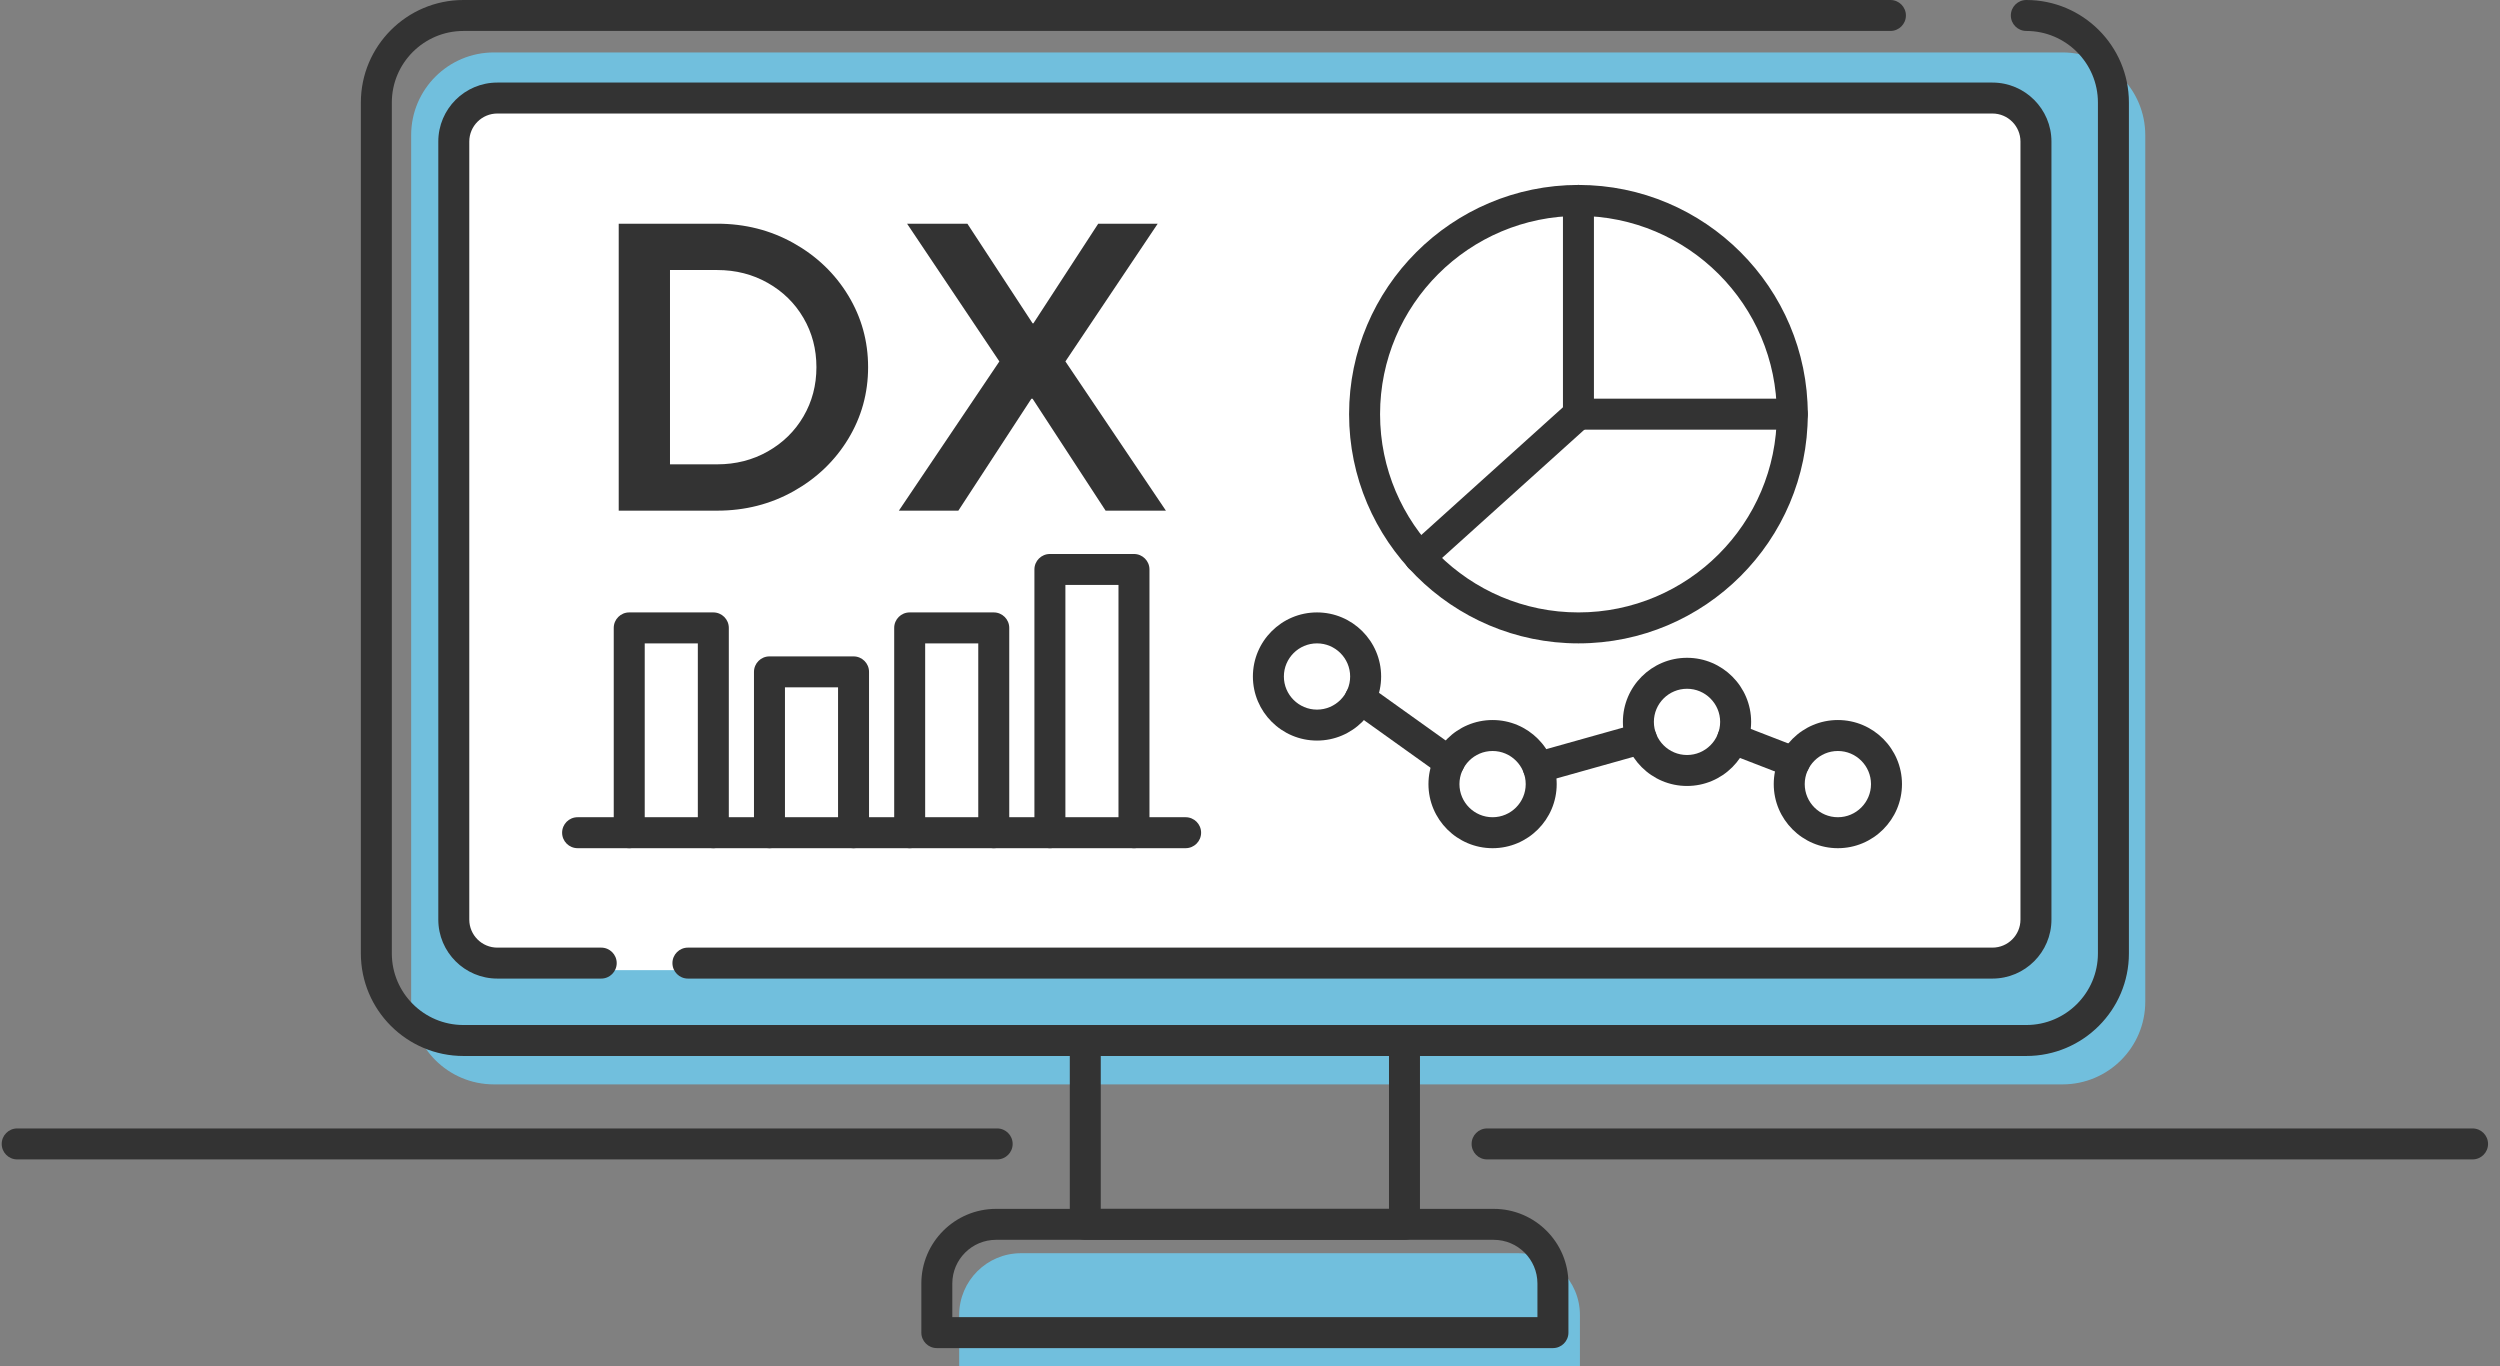 <svg width="183" height="100" viewBox="0 0 183 100" fill="none" xmlns="http://www.w3.org/2000/svg">
<rect x="0" y="0" width="183" height="100" fill="#808080" stroke="none"/>
<g clip-path="url(#clip0_472_381)">
<path d="M150.976 3.838H36.155C32.81 3.838 30.097 6.549 30.097 9.893V73.323C30.097 76.667 32.81 79.377 36.155 79.377H150.976C154.322 79.377 157.034 76.667 157.034 73.323V9.893C157.034 6.549 154.322 3.838 150.976 3.838Z" fill="#71BFDD"/>
<path d="M74.735 91.735H111.127C113.623 91.735 115.65 93.76 115.65 96.255V100H70.212V96.255C70.212 93.76 72.239 91.735 74.735 91.735Z" fill="#71BFDD"/>
<path d="M143.187 6.866H38.896C35.55 6.866 32.838 9.576 32.838 12.92V64.962C32.838 68.305 35.55 71.016 38.896 71.016H143.187C146.533 71.016 149.245 68.305 149.245 64.962V12.92C149.245 9.576 146.533 6.866 143.187 6.866Z" fill="white"/>
<path d="M148.327 77.298H33.923C29.783 77.298 26.415 73.932 26.415 69.794V7.504C26.415 3.366 29.783 0 33.923 0H138.379C139.005 0 139.513 0.507 139.513 1.133C139.513 1.759 139.005 2.266 138.379 2.266H33.923C31.033 2.266 28.682 4.616 28.682 7.504V69.794C28.682 72.682 31.034 75.031 33.923 75.031H148.327C151.217 75.031 153.568 72.682 153.568 69.794V7.504C153.568 4.616 151.217 2.266 148.327 2.266C147.701 2.266 147.193 1.759 147.193 1.133C147.193 0.507 147.701 0 148.327 0C152.467 0 155.836 3.366 155.836 7.504V69.794C155.836 73.932 152.467 77.298 148.327 77.298Z" fill="#333333"/>
<path d="M102.808 90.755H79.442C78.816 90.755 78.309 90.248 78.309 89.622V76.165C78.309 75.539 78.816 75.032 79.442 75.032H102.808C103.434 75.032 103.942 75.539 103.942 76.165V89.622C103.942 90.248 103.434 90.755 102.808 90.755ZM80.576 88.489H101.674V77.298H80.576V88.489Z" fill="#333333"/>
<path d="M113.675 98.681H68.576C67.95 98.681 67.442 98.174 67.442 97.548V93.953C67.442 90.94 69.895 88.489 72.91 88.489H109.341C112.356 88.489 114.809 90.94 114.809 93.953V97.548C114.809 98.174 114.301 98.681 113.675 98.681ZM69.709 96.415H112.54V93.953C112.54 92.19 111.105 90.755 109.34 90.755H72.909C71.145 90.755 69.709 92.19 69.709 93.953V96.415H69.709Z" fill="#333333"/>
<path d="M145.847 71.632H50.356C49.729 71.632 49.222 71.125 49.222 70.499C49.222 69.873 49.729 69.366 50.356 69.366H145.847C146.978 69.366 147.898 68.446 147.898 67.316V10.36C147.898 9.23 146.978 8.31 145.847 8.31H36.402C35.272 8.31 34.352 9.23 34.352 10.36V67.316C34.352 68.446 35.272 69.366 36.402 69.366H44.009C44.635 69.366 45.143 69.873 45.143 70.499C45.143 71.125 44.635 71.632 44.009 71.632H36.402C34.021 71.632 32.084 69.696 32.084 67.316V10.36C32.084 7.98 34.021 6.044 36.402 6.044H145.847C148.228 6.044 150.166 7.98 150.166 10.36V67.316C150.166 69.696 148.229 71.632 145.847 71.632Z" fill="#333333"/>
<path d="M72.993 84.869H1.259C0.633 84.869 0.125 84.362 0.125 83.736C0.125 83.11 0.633 82.602 1.259 82.602H72.993C73.619 82.602 74.126 83.11 74.126 83.736C74.126 84.362 73.619 84.869 72.993 84.869Z" fill="#333333"/>
<path d="M180.991 84.869H108.856C108.229 84.869 107.722 84.362 107.722 83.736C107.722 83.11 108.229 82.602 108.856 82.602H180.991C181.617 82.602 182.125 83.11 182.125 83.736C182.125 84.362 181.617 84.869 180.991 84.869Z" fill="#333333"/>
<path d="M45.29 37.38V16.375H52.496C54.538 16.375 56.404 16.851 58.096 17.8C59.787 18.751 61.118 20.026 62.089 21.626C63.06 23.227 63.545 24.977 63.545 26.877C63.545 28.777 63.06 30.529 62.089 32.129C61.118 33.729 59.787 35.004 58.096 35.955C56.404 36.905 54.538 37.38 52.496 37.38L45.29 37.38ZM52.496 33.989C53.857 33.989 55.093 33.674 56.204 33.044C57.315 32.414 58.186 31.559 58.816 30.479C59.447 29.398 59.762 28.198 59.762 26.878C59.762 25.557 59.447 24.357 58.816 23.277C58.186 22.197 57.315 21.341 56.204 20.711C55.093 20.081 53.857 19.766 52.496 19.766H49.043V33.989H52.496Z" fill="#333333"/>
<path d="M70.151 37.38H65.797L73.154 26.457L66.398 16.375H70.812L75.586 23.667H75.646L80.39 16.375H84.744L77.988 26.457L85.344 37.38H80.93L75.586 29.188H75.496L70.151 37.38H70.151Z" fill="#333333"/>
<path d="M52.215 62.088C51.589 62.088 51.081 61.58 51.081 60.954V47.095H47.194V60.954C47.194 61.58 46.687 62.088 46.06 62.088C45.434 62.088 44.926 61.58 44.926 60.954V45.962C44.926 45.336 45.434 44.829 46.06 44.829H52.215C52.841 44.829 53.349 45.336 53.349 45.962V60.954C53.349 61.58 52.841 62.088 52.215 62.088Z" fill="#333333"/>
<path d="M72.743 62.088C72.117 62.088 71.609 61.58 71.609 60.954V47.095H67.722V60.954C67.722 61.58 67.215 62.088 66.588 62.088C65.962 62.088 65.455 61.58 65.455 60.954V45.962C65.455 45.336 65.962 44.829 66.588 44.829H72.743C73.37 44.829 73.877 45.336 73.877 45.962V60.954C73.877 61.58 73.37 62.088 72.743 62.088Z" fill="#333333"/>
<path d="M83.007 62.088C82.381 62.088 81.873 61.58 81.873 60.954V42.818H77.987V60.954C77.987 61.58 77.479 62.088 76.853 62.088C76.226 62.088 75.719 61.58 75.719 60.954V41.685C75.719 41.059 76.226 40.552 76.853 40.552H83.007C83.634 40.552 84.141 41.059 84.141 41.685V60.954C84.141 61.58 83.634 62.088 83.007 62.088Z" fill="#333333"/>
<path d="M62.479 62.088C61.853 62.088 61.345 61.58 61.345 60.954V50.315H57.459V60.954C57.459 61.58 56.951 62.088 56.325 62.088C55.699 62.088 55.191 61.58 55.191 60.954V49.181C55.191 48.556 55.699 48.048 56.325 48.048H62.479C63.105 48.048 63.613 48.556 63.613 49.181V60.954C63.613 61.58 63.105 62.088 62.479 62.088Z" fill="#333333"/>
<path d="M115.542 47.095C106.284 47.095 98.753 39.568 98.753 30.317C98.753 21.065 106.284 13.538 115.542 13.538C124.799 13.538 132.33 21.065 132.33 30.317C132.33 39.568 124.799 47.095 115.542 47.095ZM115.542 15.805C107.535 15.805 101.021 22.314 101.021 30.317C101.021 38.319 107.535 44.829 115.542 44.829C123.548 44.829 130.063 38.319 130.063 30.317C130.063 22.314 123.548 15.805 115.542 15.805Z" fill="#333333"/>
<path d="M86.787 62.087H42.28C41.654 62.087 41.147 61.58 41.147 60.954C41.147 60.328 41.654 59.821 42.28 59.821H86.787C87.414 59.821 87.921 60.328 87.921 60.954C87.921 61.58 87.414 62.087 86.787 62.087Z" fill="#333333"/>
<path d="M103.919 41.929C103.609 41.929 103.3 41.803 103.076 41.555C102.657 41.09 102.694 40.373 103.159 39.954L114.408 29.813V14.671C114.408 14.046 114.915 13.538 115.542 13.538C116.168 13.538 116.676 14.046 116.676 14.671V30.317C116.676 30.638 116.539 30.943 116.301 31.158L104.678 41.637C104.461 41.833 104.189 41.929 103.919 41.929Z" fill="#333333"/>
<path d="M131.196 31.45H115.542C114.915 31.45 114.408 30.942 114.408 30.317C114.408 29.691 114.915 29.183 115.542 29.183H131.196C131.823 29.183 132.33 29.691 132.33 30.317C132.33 30.942 131.823 31.45 131.196 31.45Z" fill="#333333"/>
<path d="M96.405 54.21C93.817 54.21 91.712 52.106 91.712 49.52C91.712 46.933 93.817 44.829 96.405 44.829C98.993 44.829 101.099 46.933 101.099 49.52C101.099 52.106 98.993 54.21 96.405 54.21ZM96.405 47.095C95.068 47.095 93.98 48.183 93.98 49.52C93.98 50.856 95.068 51.944 96.405 51.944C97.743 51.944 98.831 50.856 98.831 49.52C98.831 48.183 97.743 47.095 96.405 47.095Z" fill="#333333"/>
<path d="M109.257 62.088C106.669 62.088 104.563 59.983 104.563 57.397C104.563 54.811 106.669 52.706 109.257 52.706C111.845 52.706 113.95 54.81 113.95 57.397C113.95 59.984 111.845 62.088 109.257 62.088ZM109.257 54.973C107.919 54.973 106.831 56.06 106.831 57.397C106.831 58.734 107.919 59.821 109.257 59.821C110.595 59.821 111.682 58.733 111.682 57.397C111.682 56.061 110.594 54.973 109.257 54.973Z" fill="#333333"/>
<path d="M134.532 62.088C131.944 62.088 129.838 59.983 129.838 57.397C129.838 54.811 131.944 52.706 134.532 52.706C137.12 52.706 139.225 54.81 139.225 57.397C139.225 59.984 137.12 62.088 134.532 62.088ZM134.532 54.973C133.194 54.973 132.106 56.06 132.106 57.397C132.106 58.734 133.194 59.821 134.532 59.821C135.869 59.821 136.957 58.733 136.957 57.397C136.957 56.061 135.869 54.973 134.532 54.973Z" fill="#333333"/>
<path d="M123.49 57.533C120.902 57.533 118.796 55.429 118.796 52.842C118.796 50.255 120.902 48.151 123.49 48.151C126.078 48.151 128.183 50.255 128.183 52.842C128.183 55.428 126.078 57.533 123.49 57.533ZM123.49 50.418C122.152 50.418 121.064 51.505 121.064 52.842C121.064 54.178 122.152 55.266 123.49 55.266C124.827 55.266 125.915 54.179 125.915 52.842C125.915 51.505 124.827 50.418 123.49 50.418Z" fill="#333333"/>
<path d="M131.349 56.941C131.212 56.941 131.074 56.917 130.939 56.865L126.422 55.116C125.838 54.89 125.549 54.233 125.775 53.65C126.001 53.066 126.658 52.777 127.241 53.002L131.758 54.751C132.342 54.977 132.632 55.634 132.406 56.217C132.232 56.666 131.803 56.941 131.349 56.941Z" fill="#333333"/>
<path d="M112.6 57.312C112.105 57.312 111.649 56.986 111.509 56.486C111.34 55.883 111.691 55.257 112.294 55.088L119.841 52.969C120.445 52.798 121.07 53.151 121.24 53.753C121.409 54.356 121.058 54.982 120.455 55.151L112.907 57.27C112.805 57.299 112.702 57.312 112.6 57.312Z" fill="#333333"/>
<path d="M106.086 56.919C105.857 56.919 105.627 56.85 105.427 56.707L98.916 52.053C98.407 51.689 98.29 50.981 98.654 50.472C99.019 49.962 99.727 49.846 100.236 50.209L106.747 54.864C107.256 55.228 107.373 55.936 107.009 56.445C106.788 56.754 106.439 56.919 106.086 56.919H106.086Z" fill="#333333"/>
</g>
<defs>
<clipPath id="clip0_472_381">
<rect width="182" height="100" fill="white" transform="translate(0.125)"/>
</clipPath>
</defs>
</svg>

